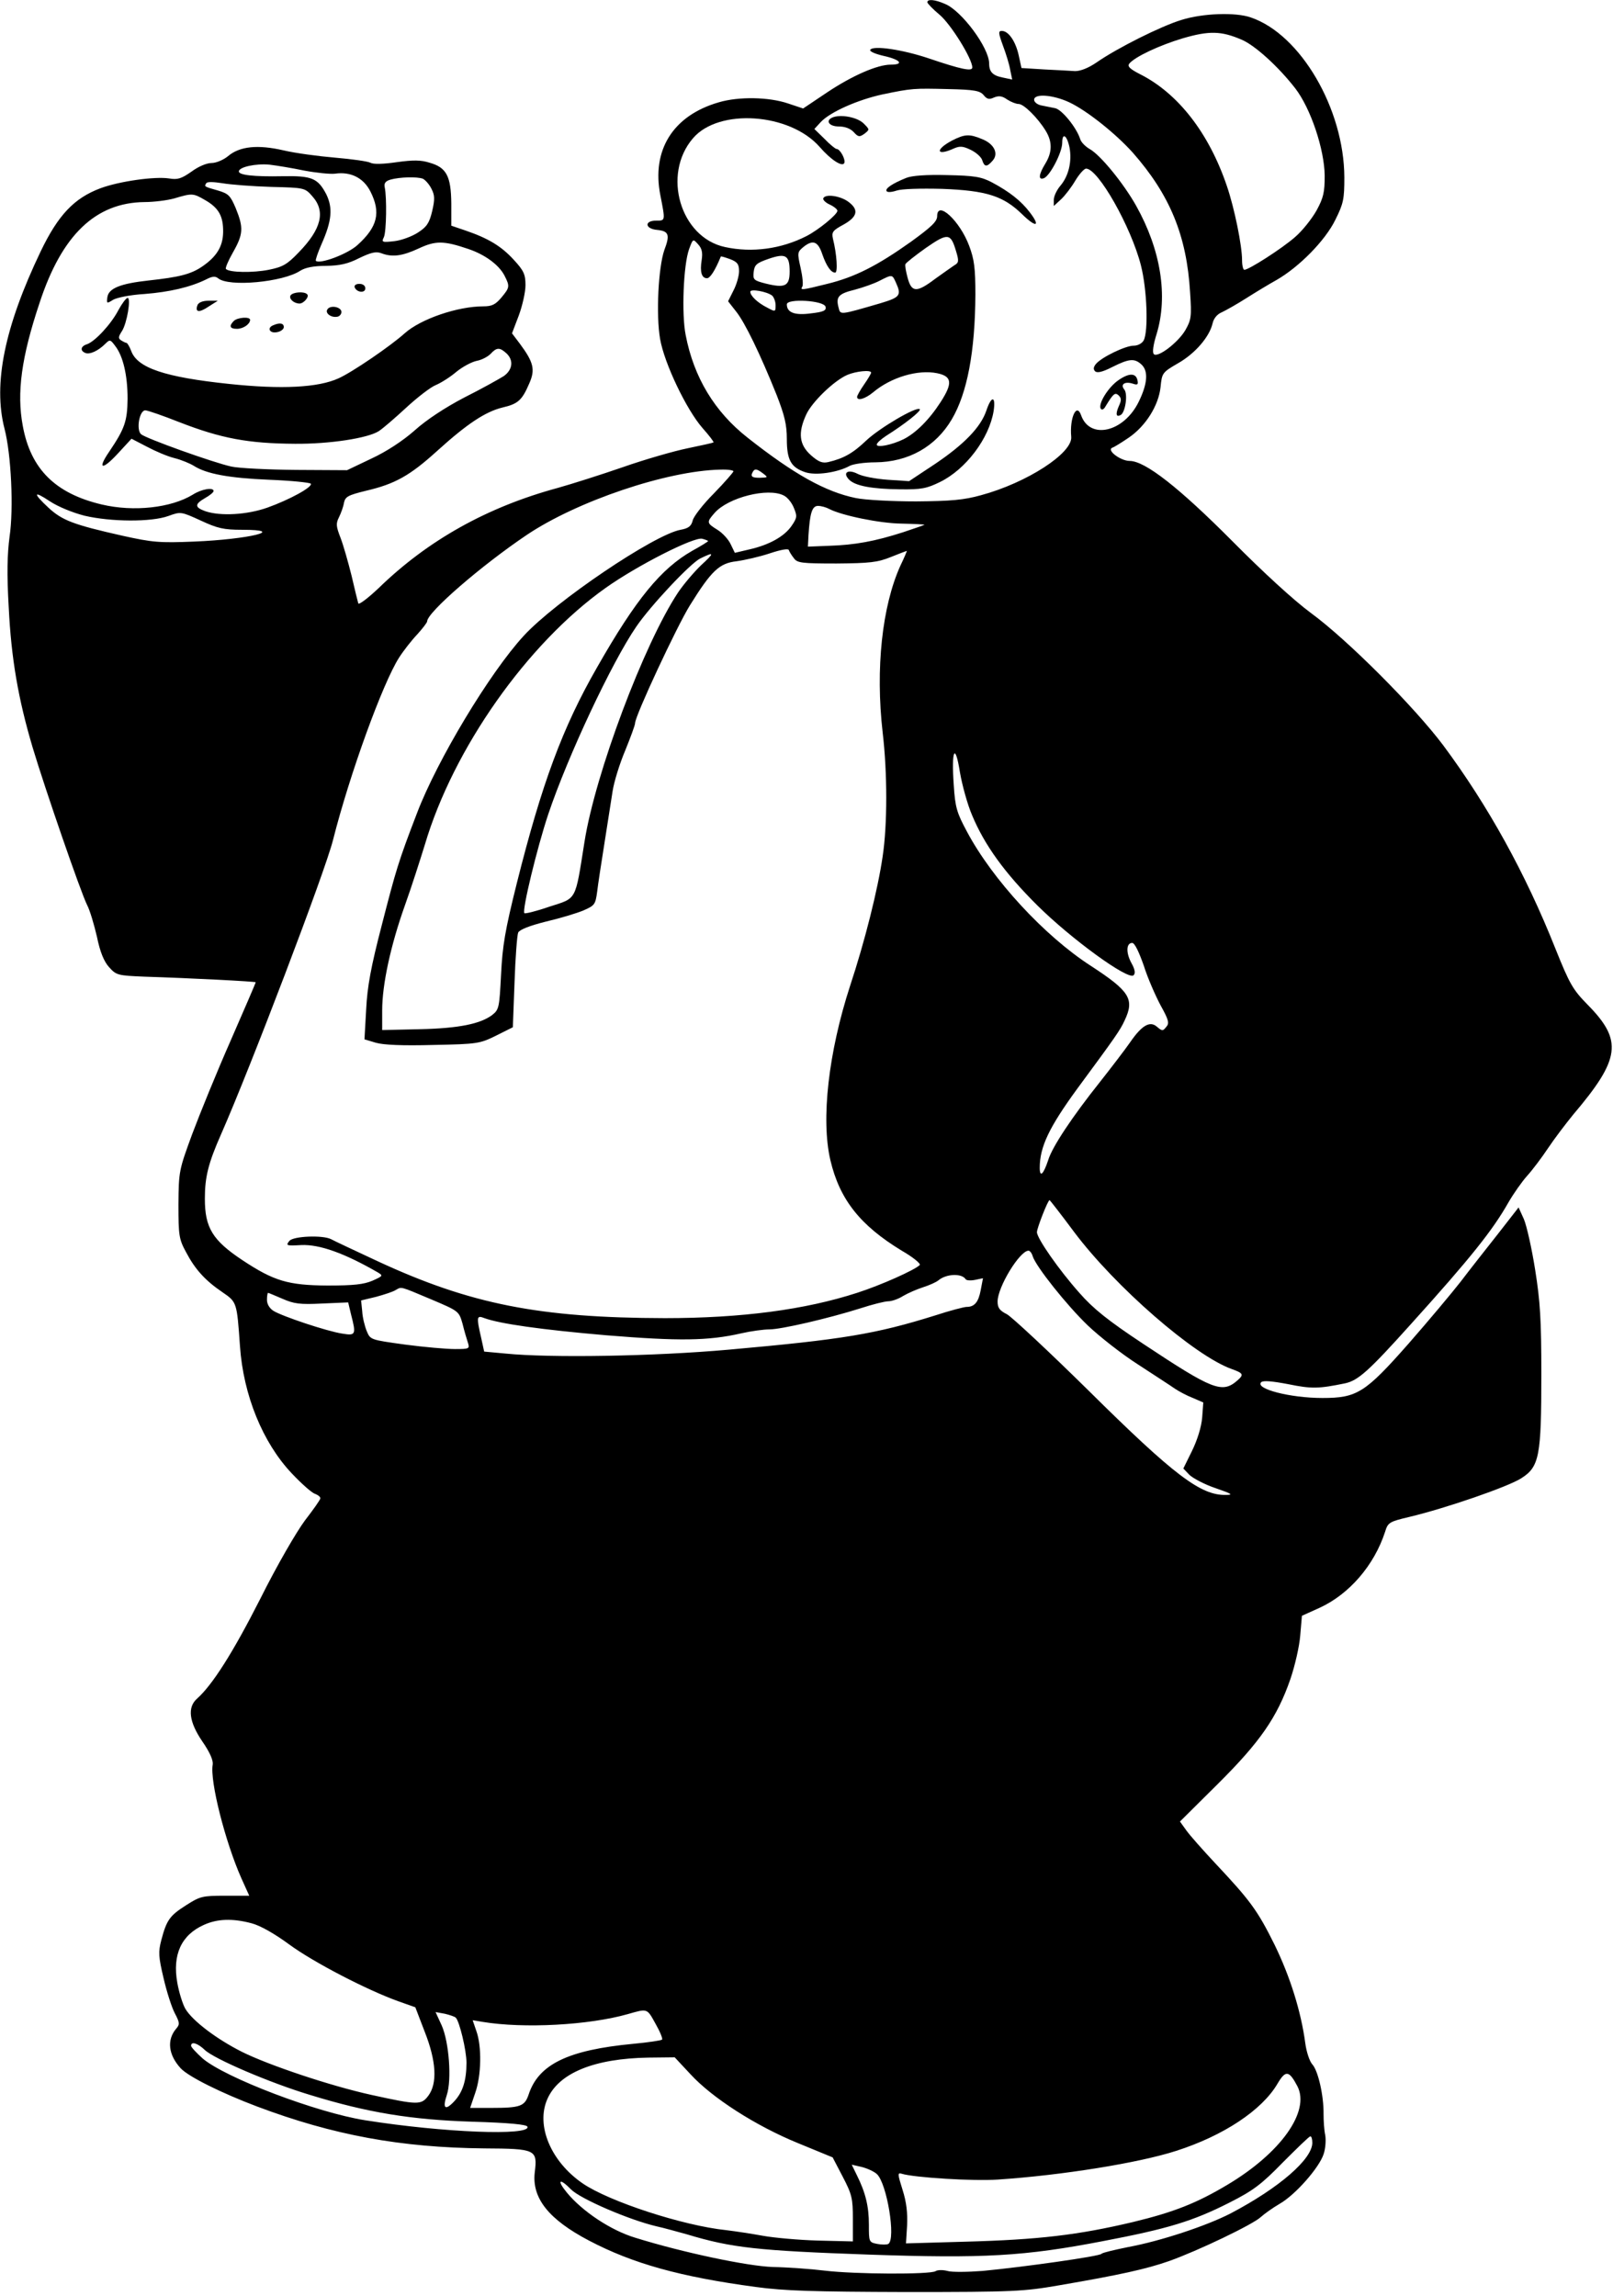 <?xml version="1.0" standalone="no"?>
<!DOCTYPE svg PUBLIC "-//W3C//DTD SVG 20010904//EN"
 "http://www.w3.org/TR/2001/REC-SVG-20010904/DTD/svg10.dtd">
<svg version="1.0" xmlns="http://www.w3.org/2000/svg"
 width="574pt" height="817pt" viewBox="0 0 574 817"
 preserveAspectRatio="xMidYMid meet">

<g transform="translate(0,817) scale(0.1,-0.1)"
fill="#000000" stroke="none">
<path d="M3300 8162 c0 -4 19 -24 43 -44 40 -33 117 -157 117 -188 0 -15 -39
-7 -154 32 -95 32 -199 47 -209 31 -4 -6 18 -15 48 -22 59 -13 74 -31 25 -31
-48 0 -137 -39 -227 -99 l-85 -57 -54 18 c-68 23 -175 25 -246 4 -163 -47
-240 -170 -208 -331 18 -92 18 -90 -15 -90 -43 0 -40 -29 3 -33 42 -4 47 -17
26 -72 -21 -61 -30 -229 -15 -316 15 -87 94 -252 151 -317 23 -26 41 -49 39
-51 -2 -2 -44 -11 -92 -21 -49 -10 -153 -40 -230 -67 -78 -27 -182 -60 -232
-74 -251 -68 -462 -186 -637 -356 -38 -36 -71 -61 -73 -55 -2 7 -13 51 -24 99
-12 48 -29 108 -39 134 -16 41 -17 51 -6 73 7 14 16 38 18 52 5 22 14 27 79
43 103 24 156 54 252 141 107 97 172 140 233 155 56 13 70 26 96 87 21 48 15
74 -34 140 l-28 37 24 63 c13 35 24 84 24 108 0 39 -6 52 -42 91 -44 48 -90
76 -172 104 l-50 17 0 79 c-1 97 -17 128 -77 145 -31 10 -59 10 -117 2 -48 -7
-83 -8 -94 -2 -9 5 -66 13 -125 18 -59 5 -142 16 -184 26 -91 21 -156 15 -198
-21 -16 -13 -42 -24 -58 -24 -18 0 -48 -13 -72 -31 -36 -25 -49 -29 -79 -24
-51 8 -178 -10 -245 -35 -93 -35 -150 -95 -212 -224 -129 -269 -170 -472 -129
-631 24 -92 33 -285 18 -385 -8 -61 -10 -130 -3 -250 9 -184 34 -327 85 -499
44 -147 171 -515 194 -561 10 -19 25 -70 35 -113 11 -54 25 -88 43 -108 26
-29 31 -30 127 -34 160 -5 395 -17 395 -20 0 -2 -40 -95 -89 -207 -49 -111
-110 -261 -137 -333 -47 -128 -48 -132 -49 -250 0 -111 2 -124 27 -170 32 -61
68 -101 130 -143 51 -35 51 -35 62 -192 12 -174 81 -343 184 -452 35 -37 72
-70 83 -73 10 -4 19 -10 19 -16 0 -5 -25 -40 -55 -79 -31 -42 -98 -157 -159
-279 -97 -191 -170 -306 -225 -355 -35 -31 -28 -83 19 -152 27 -39 39 -67 37
-82 -11 -58 45 -277 102 -405 l28 -62 -86 0 c-81 0 -89 -2 -139 -34 -58 -37
-69 -52 -88 -124 -11 -42 -10 -59 8 -135 11 -48 29 -104 40 -125 18 -34 18
-40 5 -55 -34 -40 -28 -93 16 -141 28 -30 145 -88 272 -136 271 -102 511 -146
808 -149 184 -1 190 -4 180 -85 -11 -92 50 -168 193 -243 156 -82 325 -129
593 -165 102 -14 205 -17 536 -18 385 0 418 2 545 24 216 37 310 58 390 86
104 37 300 131 327 157 12 11 43 33 67 47 56 32 140 128 156 176 7 20 9 51 6
68 -4 18 -6 52 -6 75 1 64 -19 154 -40 177 -10 11 -21 45 -25 75 -15 113 -54
237 -109 350 -61 123 -87 158 -211 290 -44 47 -91 100 -103 117 l-23 32 134
133 c151 150 212 238 259 374 16 47 32 116 35 155 l6 70 64 29 c104 48 193
150 232 270 10 33 15 36 87 53 130 31 350 107 397 137 65 41 72 78 72 370 0
194 -4 259 -22 372 -12 76 -30 156 -40 180 l-19 42 -74 -95 c-41 -52 -101
-128 -132 -169 -32 -41 -115 -140 -185 -220 -155 -176 -184 -194 -307 -194
-116 0 -241 33 -218 56 7 7 39 4 97 -7 83 -17 108 -16 201 3 47 10 84 43 235
211 213 236 291 334 347 433 18 31 48 74 67 95 19 21 52 65 74 98 22 33 63 87
90 120 168 198 176 263 51 390 -53 54 -64 73 -115 200 -107 269 -240 509 -399
723 -102 136 -341 376 -471 471 -61 45 -170 145 -280 256 -189 190 -310 285
-365 285 -32 0 -83 38 -62 47 7 2 34 19 59 36 60 41 106 114 113 180 5 50 6
52 63 85 61 35 111 94 122 141 4 18 16 33 33 40 15 7 54 29 87 50 33 21 81 50
108 65 80 46 173 140 209 214 29 58 32 74 32 151 -1 244 -156 509 -333 569
-54 19 -171 15 -247 -9 -72 -22 -227 -99 -303 -152 -28 -19 -56 -30 -75 -30
-17 1 -67 4 -111 6 l-80 5 -10 46 c-11 49 -36 86 -60 86 -13 0 -12 -8 4 -52
11 -29 23 -68 26 -87 l7 -34 -33 7 c-36 7 -49 20 -49 50 0 56 -98 188 -157
212 -36 16 -63 18 -63 6z m1118 -133 c48 -20 132 -97 191 -173 55 -71 104
-217 105 -311 0 -59 -4 -78 -29 -124 -17 -30 -51 -73 -77 -95 -47 -41 -164
-116 -180 -116 -4 0 -8 15 -8 34 0 52 -27 185 -54 264 -64 189 -174 330 -309
398 -37 19 -46 28 -38 38 20 24 107 65 191 90 93 27 136 26 208 -5z m-918
-197 c12 -15 20 -17 37 -9 17 7 29 6 47 -7 14 -9 32 -16 41 -16 18 0 67 -48
96 -95 24 -39 24 -76 -1 -117 -24 -39 -26 -60 -5 -52 22 9 65 92 65 126 0 38
17 27 26 -17 9 -49 -3 -100 -31 -134 -14 -16 -25 -39 -25 -52 l0 -22 26 24
c14 13 37 43 51 67 14 23 31 42 38 42 43 0 160 -207 195 -344 22 -86 27 -234
10 -267 -6 -11 -21 -19 -36 -19 -29 0 -114 -41 -134 -65 -9 -11 -10 -19 -3
-26 7 -7 26 -3 61 15 60 30 79 32 104 9 25 -23 22 -68 -10 -133 -53 -108 -174
-136 -205 -47 -16 45 -41 -10 -35 -77 6 -58 -158 -164 -321 -208 -61 -17 -107
-21 -231 -22 -85 0 -182 5 -215 12 -107 22 -219 84 -385 215 -117 92 -191 214
-220 365 -15 75 -8 249 12 305 14 38 14 38 32 18 14 -15 17 -30 13 -56 -7 -43
0 -65 19 -65 11 0 29 28 49 77 1 2 16 -3 33 -9 26 -10 32 -18 32 -43 0 -17 -9
-48 -20 -69 l-19 -38 29 -37 c31 -39 85 -150 144 -297 28 -72 36 -105 36 -156
0 -75 15 -101 65 -118 38 -13 116 -1 158 22 12 7 54 13 92 13 118 1 215 56
272 153 55 93 83 241 84 444 0 94 -4 125 -22 173 -33 89 -114 164 -114 106 0
-19 -20 -38 -93 -91 -121 -86 -200 -126 -298 -150 -92 -23 -97 -23 -89 -10 4
6 1 36 -6 67 -12 54 -12 56 11 75 33 26 51 19 66 -26 15 -43 31 -66 46 -66 10
0 6 65 -8 121 -5 23 -1 29 38 50 50 28 55 53 17 81 -28 21 -81 29 -89 13 -3
-5 7 -16 23 -23 15 -7 27 -17 27 -22 0 -13 -67 -68 -110 -90 -90 -46 -194 -60
-290 -39 -159 34 -225 258 -114 387 92 108 345 90 451 -31 39 -45 79 -71 87
-58 7 11 -14 51 -27 51 -4 0 -24 16 -43 36 l-36 35 23 25 c34 36 132 79 219
98 106 22 112 22 235 19 93 -2 112 -6 125 -21z m305 -26 c62 -29 165 -111 226
-179 132 -150 192 -295 204 -497 6 -87 4 -98 -17 -135 -26 -44 -98 -99 -112
-85 -6 6 -2 34 10 72 41 135 15 299 -73 456 -45 80 -126 179 -164 201 -16 9
-32 25 -35 36 -13 41 -65 105 -89 110 -14 3 -36 7 -50 10 -14 3 -25 12 -25 20
0 23 67 18 125 -9z m-2722 -243 c43 -8 92 -13 109 -11 55 8 101 -14 126 -63
38 -75 26 -126 -46 -191 -35 -32 -134 -69 -148 -56 -2 3 7 29 20 59 37 83 41
129 17 178 -30 57 -51 66 -156 64 -102 -2 -155 4 -155 17 0 16 62 29 110 24
25 -3 80 -12 123 -21z m422 -29 c8 -4 22 -19 30 -35 12 -23 13 -37 3 -80 -10
-42 -19 -56 -50 -76 -21 -14 -59 -28 -84 -31 -44 -5 -47 -4 -38 14 9 19 11
141 3 178 -3 14 3 22 21 27 32 9 94 11 115 3z m-540 -29 c119 -3 120 -3 147
-34 47 -53 32 -116 -49 -199 -41 -43 -57 -52 -107 -62 -55 -11 -140 -10 -152
3 -3 3 8 29 25 59 37 65 38 88 10 157 -19 45 -26 52 -63 63 -49 14 -50 14 -42
26 3 6 26 5 58 0 29 -5 107 -11 173 -13z m-235 -47 c49 -28 65 -58 64 -115 -1
-50 -23 -86 -74 -121 -41 -28 -82 -38 -191 -50 -101 -11 -143 -28 -147 -60 -3
-22 -2 -23 20 -9 13 8 62 18 113 21 88 7 162 24 219 52 21 11 32 12 42 4 37
-32 232 -14 293 27 18 11 47 17 91 17 50 1 78 7 119 28 42 20 59 24 78 17 39
-15 75 -10 133 17 60 28 89 28 177 -2 59 -20 108 -56 128 -94 20 -39 19 -43
-11 -79 -21 -25 -34 -31 -64 -31 -92 0 -223 -45 -280 -96 -50 -45 -186 -138
-235 -160 -72 -33 -202 -40 -390 -20 -229 24 -326 57 -348 117 -6 16 -14 29
-17 29 -3 0 -11 4 -19 9 -11 7 -10 13 3 33 18 28 33 118 20 118 -5 0 -20 -20
-33 -44 -26 -50 -84 -112 -112 -121 -22 -7 -25 -23 -5 -31 16 -6 46 8 71 33
16 16 18 15 35 -8 28 -36 44 -104 44 -188 -1 -80 -10 -106 -66 -189 -43 -63
-24 -66 32 -5 l48 52 54 -28 c30 -16 74 -35 99 -41 24 -6 55 -19 68 -27 45
-29 125 -44 269 -50 78 -3 145 -10 148 -14 7 -12 -76 -57 -154 -85 -73 -26
-168 -31 -221 -13 -39 14 -39 25 -1 47 16 9 30 20 30 25 0 14 -43 7 -74 -13
-77 -47 -210 -62 -324 -35 -165 39 -253 126 -281 280 -22 117 -5 244 60 438
79 241 199 356 373 358 33 0 81 6 106 13 64 19 67 19 110 -6z m2672 -181 c11
-36 10 -42 -6 -51 -9 -6 -40 -28 -68 -48 -66 -50 -84 -49 -98 3 -6 22 -10 44
-8 49 2 5 35 31 73 58 78 54 88 53 107 -11z m-592 -73 c0 -52 -16 -60 -85 -43
-43 11 -46 14 -43 41 3 26 10 32 53 47 61 21 75 13 75 -45z m378 -39 c21 -46
15 -53 -55 -74 -148 -43 -142 -42 -149 -15 -10 38 0 49 57 63 30 8 70 22 89
32 45 23 45 23 58 -6z m-440 -47 c6 -6 12 -21 12 -34 0 -24 -1 -24 -29 -9 -34
17 -61 42 -61 57 0 11 59 1 78 -14z m190 -40 c3 -13 -8 -18 -52 -23 -58 -8
-86 3 -86 32 0 22 134 14 138 -9z m-1136 -165 c26 -24 23 -58 -9 -81 -16 -10
-78 -45 -140 -76 -69 -36 -136 -80 -178 -118 -42 -37 -100 -75 -154 -100 l-86
-41 -182 1 c-100 1 -203 6 -230 12 -64 14 -304 100 -321 115 -18 16 -6 85 15
85 8 0 63 -19 121 -42 149 -58 245 -76 412 -77 124 -1 259 20 298 45 14 9 57
46 97 83 40 37 88 74 106 81 19 8 52 29 73 47 22 18 54 35 72 39 18 3 40 15
50 25 21 23 32 24 56 2z m1298 -69 c0 -3 -11 -22 -25 -42 -14 -20 -25 -40 -25
-44 0 -16 29 -7 57 16 64 54 160 82 228 68 53 -11 56 -35 12 -103 -40 -62 -88
-110 -132 -132 -41 -20 -95 -31 -95 -19 0 6 15 19 33 31 68 43 126 89 120 95
-11 11 -142 -66 -190 -111 -47 -45 -80 -64 -135 -77 -21 -5 -35 0 -63 25 -41
37 -46 79 -16 144 20 44 98 120 146 141 30 13 85 19 85 8z m-490 -351 c0 -3
-31 -39 -69 -78 -39 -39 -73 -83 -76 -97 -5 -20 -15 -28 -43 -33 -94 -17 -446
-255 -558 -377 -121 -131 -309 -444 -380 -631 -67 -174 -75 -203 -125 -397
-39 -150 -52 -220 -56 -302 l-6 -106 40 -12 c27 -8 95 -11 205 -8 158 3 166 5
223 33 l60 30 6 160 c3 88 9 167 13 177 5 10 39 24 99 39 51 12 111 30 134 40
39 17 42 21 48 66 3 26 15 104 26 173 11 69 24 152 29 185 5 33 25 98 45 145
19 47 35 90 35 97 0 26 149 345 195 419 77 124 105 150 166 157 29 4 82 16
118 28 39 13 66 18 68 12 2 -6 10 -19 18 -29 12 -17 27 -19 152 -19 118 1 146
4 193 23 30 12 56 22 57 22 1 0 -9 -24 -23 -53 -65 -144 -89 -366 -63 -593 17
-143 17 -329 0 -441 -17 -117 -63 -301 -116 -461 -77 -237 -104 -475 -70 -620
33 -140 106 -232 254 -322 40 -23 68 -46 64 -51 -18 -18 -139 -72 -223 -99
-185 -60 -411 -90 -684 -90 -445 1 -691 49 -1021 202 -82 38 -158 74 -167 79
-29 15 -134 11 -148 -6 -14 -17 -11 -18 42 -15 65 3 154 -29 272 -97 20 -12
19 -13 -19 -30 -31 -13 -66 -17 -160 -17 -140 1 -190 16 -302 90 -107 71 -134
116 -134 219 0 77 12 126 58 230 104 236 370 934 398 1046 60 237 177 558 235
649 16 25 45 62 65 83 19 21 35 42 35 46 0 32 193 199 355 308 179 120 498
228 688 232 26 1 47 -2 47 -6z m106 -8 c18 -14 17 -14 -13 -15 -25 0 -31 4
-27 15 8 19 15 19 40 0z m-2415 -150 c94 -22 237 -23 298 -1 44 16 45 16 115
-16 60 -28 82 -33 147 -33 164 0 25 -34 -171 -42 -122 -5 -147 -3 -255 21
-173 39 -213 54 -262 99 -57 53 -55 63 5 23 29 -19 80 -40 123 -51z m2488 72
c13 -6 29 -26 36 -44 12 -29 12 -35 -8 -64 -26 -38 -80 -68 -151 -84 l-51 -12
-15 31 c-8 17 -29 40 -47 51 -39 24 -39 27 -10 60 48 55 190 91 246 62z m162
-48 c44 -23 179 -51 256 -52 46 -1 83 -3 83 -4 0 -1 -35 -13 -77 -27 -100 -32
-170 -45 -263 -48 l-75 -3 2 40 c5 80 13 105 34 105 11 0 29 -5 40 -11z m-431
-114 c0 -2 -26 -18 -57 -35 -110 -63 -199 -170 -338 -414 -123 -214 -197 -414
-286 -769 -42 -168 -51 -223 -56 -325 -6 -116 -7 -124 -31 -143 -42 -32 -119
-48 -260 -51 l-132 -3 0 70 c0 92 30 231 81 374 23 64 54 161 71 216 101 341
364 715 643 913 111 79 315 183 344 175 12 -3 21 -7 21 -8z m-25 -86 c-24 -23
-61 -66 -82 -97 -122 -184 -295 -646 -333 -887 -34 -214 -26 -199 -125 -231
-46 -16 -87 -26 -89 -23 -9 9 45 232 85 352 70 208 226 540 313 667 51 75 193
226 228 243 51 25 51 20 3 -24z m964 -889 c44 -106 116 -206 233 -322 119
-118 323 -267 342 -248 7 7 5 21 -8 44 -20 37 -18 71 3 71 9 0 24 -32 41 -80
14 -45 42 -108 60 -142 29 -52 32 -64 20 -77 -12 -15 -14 -15 -32 0 -25 23
-54 7 -96 -54 -18 -26 -67 -90 -108 -142 -98 -123 -170 -231 -184 -278 -17
-51 -30 -63 -30 -27 0 75 34 145 134 282 135 183 152 207 168 242 36 76 19
104 -121 195 -164 106 -349 306 -440 477 -36 67 -42 86 -47 166 -9 126 5 153
22 45 8 -46 27 -115 43 -152z m363 -1483 c147 -196 429 -441 561 -488 42 -15
44 -20 20 -41 -54 -47 -88 -33 -334 130 -127 84 -179 126 -228 182 -73 82
-151 194 -151 216 0 14 39 114 45 114 1 0 41 -51 87 -113z m-147 -87 c12 -37
121 -174 196 -246 41 -39 121 -102 179 -139 58 -38 117 -76 131 -86 15 -10 43
-25 64 -33 l37 -16 -4 -54 c-3 -34 -17 -79 -36 -118 l-31 -63 22 -23 c13 -12
54 -34 93 -47 58 -20 64 -24 36 -24 -89 -2 -184 70 -487 370 -143 141 -275
264 -292 273 -26 13 -33 23 -33 45 0 52 79 181 110 181 5 0 12 -9 15 -20z
m-239 -81 c2 -5 18 -6 33 -3 l29 6 -8 -42 c-8 -43 -22 -60 -50 -60 -9 0 -59
-13 -111 -30 -214 -67 -331 -86 -734 -122 -268 -24 -637 -30 -796 -14 l-76 7
-11 50 c-17 74 -16 80 12 69 55 -20 201 -41 434 -61 258 -21 362 -20 480 7 35
8 80 14 100 14 42 0 210 39 324 75 43 14 87 25 99 25 12 0 36 8 53 19 17 10
49 24 71 31 22 7 47 18 55 25 28 23 82 25 96 4z m-1902 -72 c99 -42 99 -42
112 -87 6 -25 15 -55 19 -67 7 -22 5 -23 -46 -23 -30 0 -110 7 -178 16 -123
17 -123 17 -136 48 -7 17 -15 49 -16 70 l-4 39 54 13 c29 8 60 18 69 24 22 12
12 15 126 -33z m-529 2 c41 -18 62 -21 141 -17 l93 4 10 -42 c19 -73 17 -77
-31 -69 -54 8 -215 62 -245 81 -14 9 -23 24 -23 39 0 14 2 25 4 25 2 0 25 -10
51 -21z m-110 -2222 c31 -8 82 -37 135 -76 86 -63 275 -161 386 -201 l62 -22
33 -86 c42 -106 46 -185 13 -229 -25 -33 -37 -33 -201 3 -146 32 -367 106
-463 154 -89 45 -174 109 -200 152 -10 17 -23 59 -29 93 -18 100 14 170 94
206 48 22 102 24 170 6z m1438 -358 c16 -28 26 -53 23 -56 -3 -3 -49 -10 -103
-15 -232 -22 -337 -73 -372 -181 -14 -41 -29 -47 -132 -47 l-76 0 18 53 c22
62 24 166 4 221 l-13 38 36 -6 c145 -24 377 -12 517 28 70 20 67 21 98 -35z
m-711 22 c13 -13 38 -116 38 -160 0 -63 -13 -105 -44 -138 -32 -34 -42 -25
-26 23 18 54 8 188 -18 247 l-22 48 33 -6 c17 -4 35 -10 39 -14z m-893 -115
c34 -32 232 -117 375 -160 205 -63 359 -88 575 -95 134 -4 196 -10 198 -18 11
-33 -299 -21 -577 23 -172 27 -498 151 -579 220 -22 20 -41 40 -41 45 0 17 24
9 49 -15z m1728 -86 c78 -85 233 -184 382 -245 l124 -51 36 -69 c33 -63 36
-78 36 -150 l0 -80 -125 3 c-69 2 -156 10 -195 17 -38 7 -97 16 -130 20 -155
16 -417 102 -511 166 -114 78 -168 207 -126 301 41 93 168 144 360 147 l93 1
56 -60z m2160 -43 c46 -90 -60 -238 -250 -351 -109 -65 -190 -97 -335 -132
-194 -46 -335 -63 -598 -70 l-210 -6 4 64 c2 44 -2 82 -16 126 -18 57 -18 62
-4 58 44 -14 257 -27 342 -21 227 15 502 59 635 102 169 54 306 145 361 239
29 49 41 48 71 -9z m53 -201 c0 -58 -117 -160 -290 -251 -87 -45 -251 -99
-365 -120 -49 -10 -92 -20 -95 -24 -6 -9 -277 -47 -423 -61 -53 -4 -110 -5
-126 0 -15 4 -35 4 -42 -1 -20 -12 -286 -11 -394 2 -49 6 -133 12 -185 13 -91
3 -322 52 -489 104 -87 26 -189 94 -244 161 -37 45 -26 53 15 11 34 -34 206
-108 303 -131 28 -6 77 -20 110 -29 159 -48 251 -58 649 -72 406 -14 551 -6
831 48 231 44 320 71 450 137 85 43 114 65 190 143 50 50 93 92 98 93 4 0 7
-10 7 -23z m-1550 -111 c36 -32 69 -232 41 -249 -5 -3 -23 -3 -39 0 -30 6 -30
7 -30 69 0 65 -12 114 -43 176 l-18 37 35 -8 c20 -5 44 -16 54 -25z"/>
<path d="M2968 7754 c-33 -10 -21 -34 17 -34 21 0 41 -7 53 -20 16 -18 21 -18
38 -6 19 15 19 15 -2 36 -20 21 -74 33 -106 24z"/>
<path d="M3388 7670 c-62 -33 -56 -57 7 -28 21 9 32 8 59 -5 19 -9 37 -25 41
-36 8 -26 17 -26 37 -3 23 25 6 60 -37 77 -45 19 -62 18 -107 -5z"/>
<path d="M3225 7537 c-50 -20 -76 -38 -70 -47 3 -5 18 -4 36 2 18 6 83 8 162
6 157 -6 217 -25 284 -90 50 -49 67 -45 28 6 -31 41 -73 74 -135 107 -38 20
-62 24 -160 26 -74 2 -126 -2 -145 -10z"/>
<path d="M3981 6818 c-37 -25 -74 -85 -64 -102 4 -6 11 -3 17 8 28 46 34 51
47 39 10 -10 10 -18 0 -39 -12 -28 -9 -40 8 -30 16 11 25 74 12 90 -15 18 1
30 30 21 17 -6 20 -3 17 11 -5 27 -29 28 -67 2z"/>
<path d="M3510 6709 c-20 -59 -79 -120 -183 -190 l-92 -61 -76 5 c-42 3 -90
12 -107 21 -35 18 -55 4 -30 -21 22 -22 82 -33 181 -34 76 -1 95 3 142 26 92
45 175 155 191 253 8 54 -8 55 -26 1z"/>
<path d="M1262 7148 c7 -19 38 -22 38 -4 0 10 -9 16 -21 16 -12 0 -19 -5 -17
-12z"/>
<path d="M1034 7119 c-7 -12 12 -29 32 -29 15 0 36 25 27 33 -10 11 -51 8 -59
-4z"/>
<path d="M703 7085 c-10 -26 5 -29 39 -6 l33 21 -33 0 c-20 0 -35 -6 -39 -15z"/>
<path d="M1165 7069 c-9 -13 13 -30 35 -26 8 1 15 9 15 17 0 18 -40 26 -50 9z"/>
<path d="M832 7028 c-18 -18 -14 -28 11 -28 23 0 47 17 47 32 0 12 -45 9 -58
-4z"/>
<path d="M973 7013 c-24 -9 -14 -30 12 -25 14 2 25 11 25 18 0 14 -14 17 -37
7z"/>
</g>
</svg>
